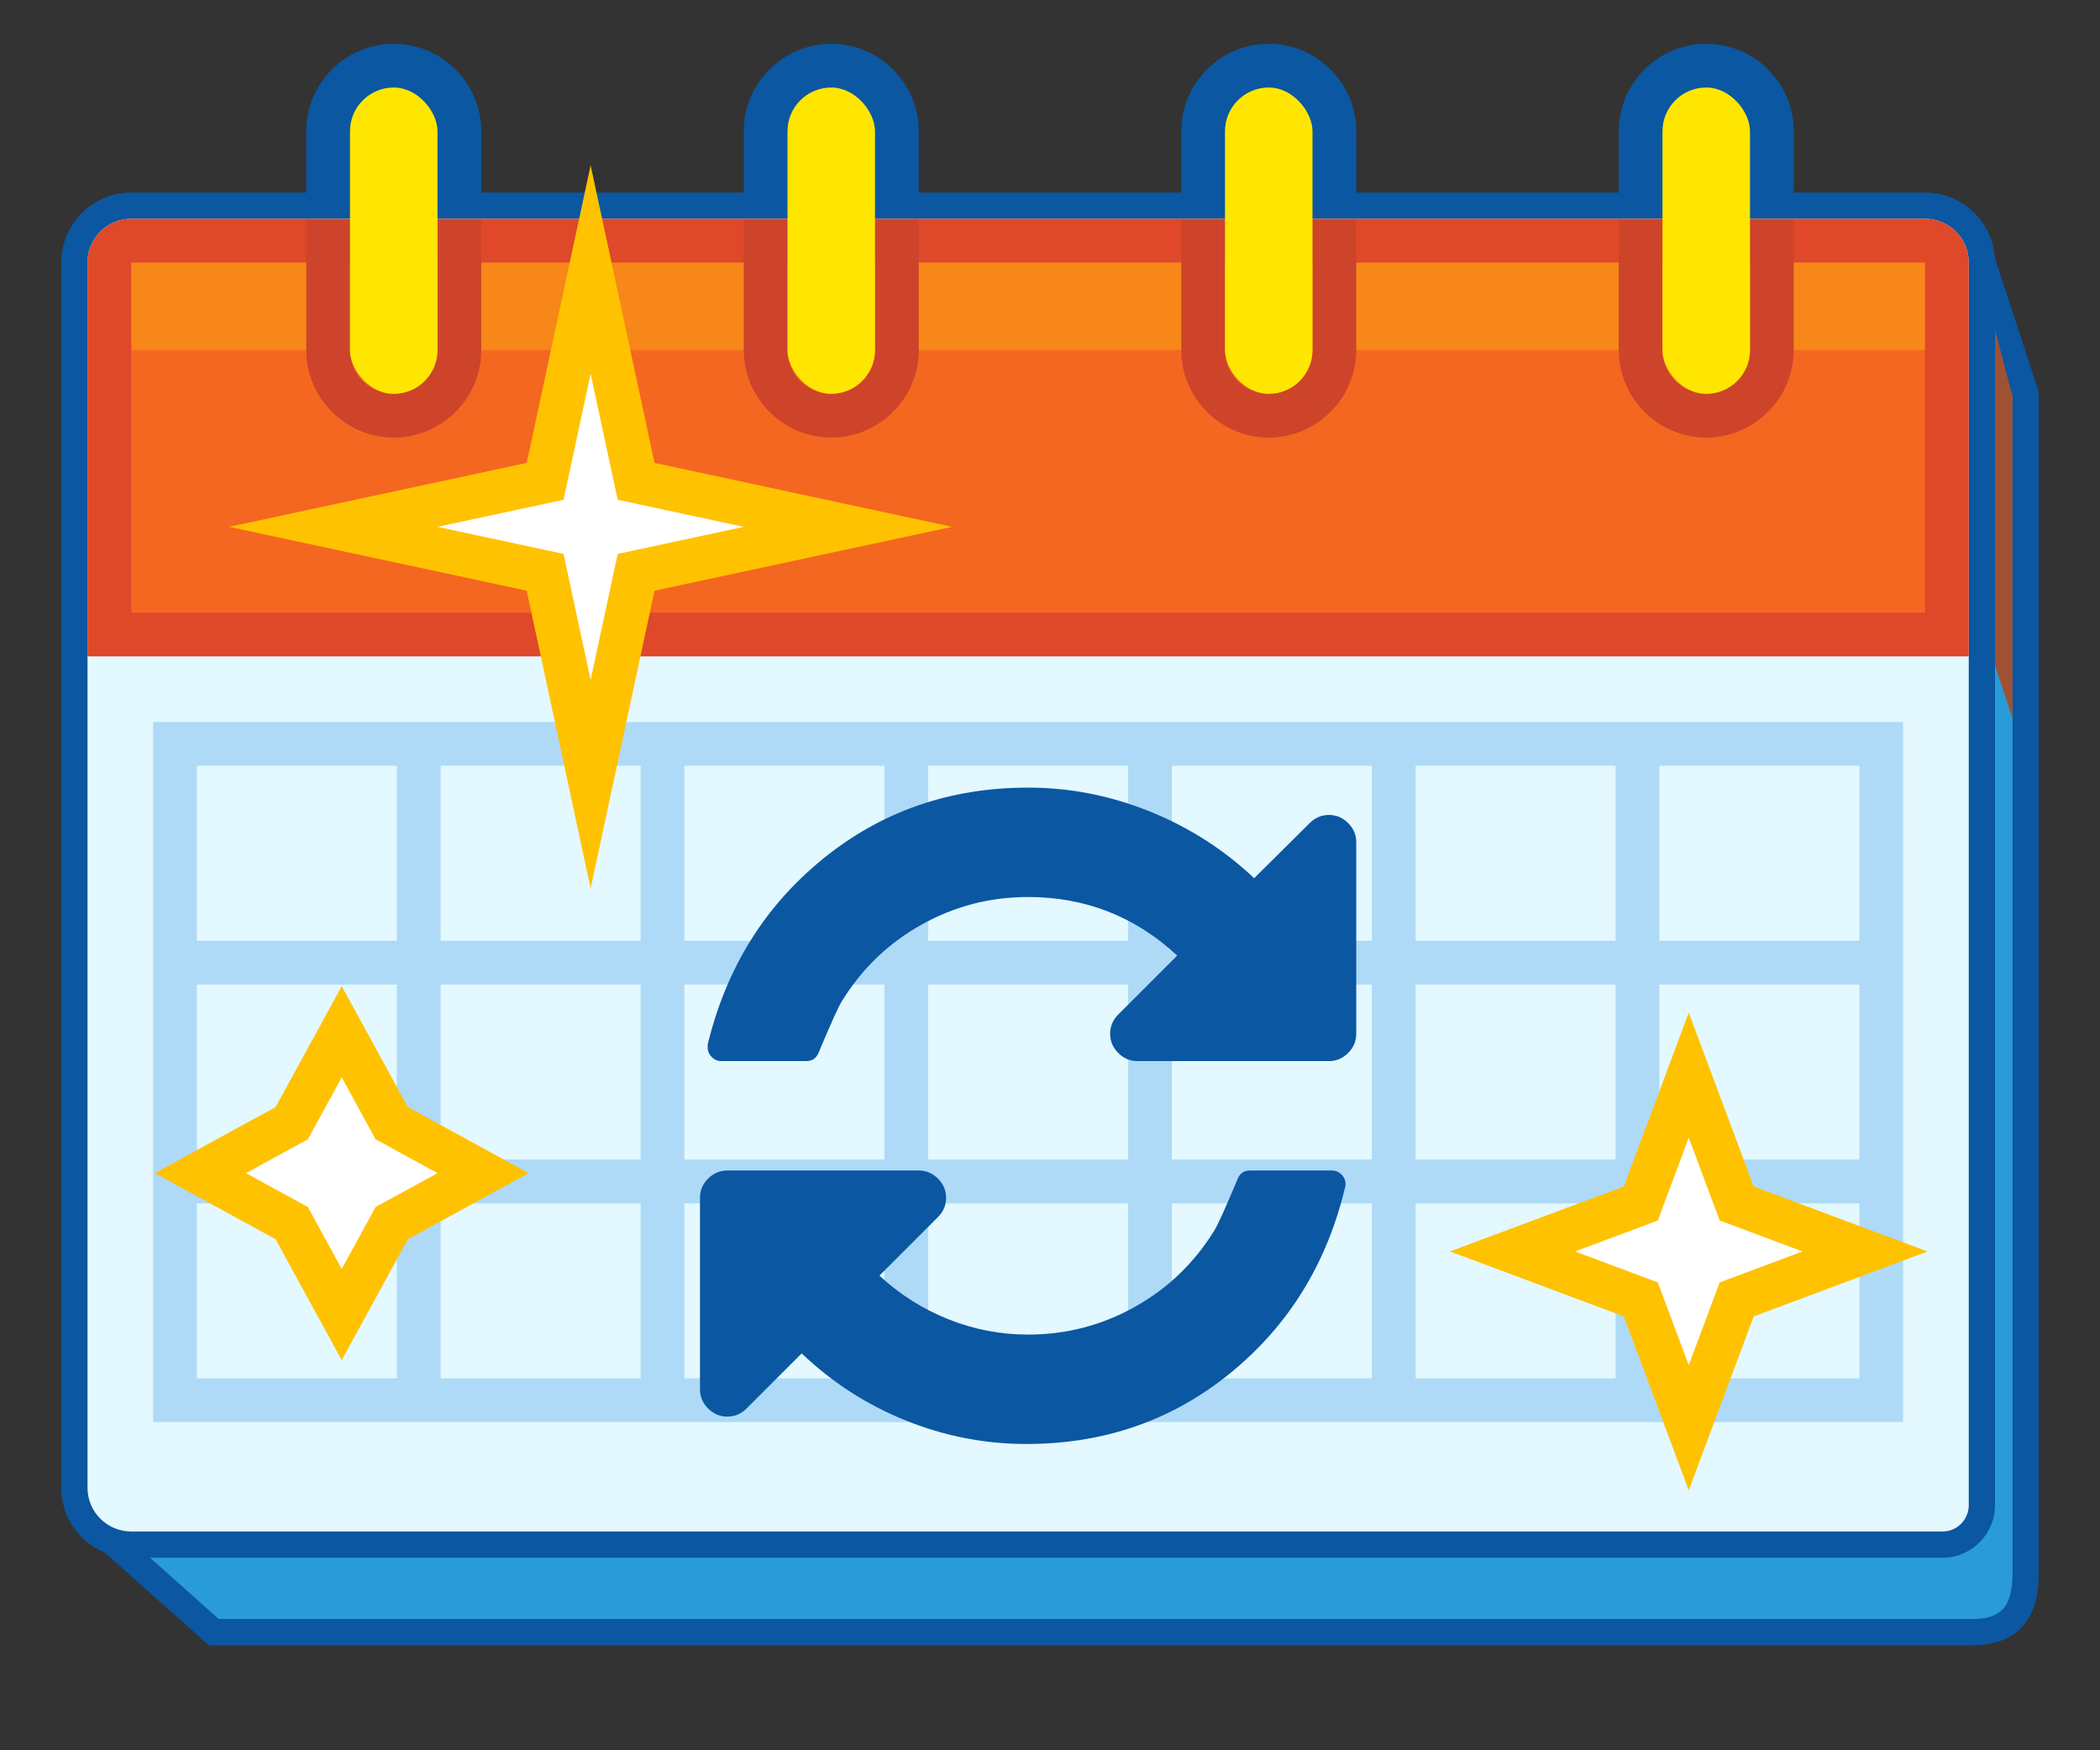 <?xml version="1.0" encoding="UTF-8"?>
<svg id="Layer_1" data-name="Layer 1" xmlns="http://www.w3.org/2000/svg" viewBox="0 0 1200 1000">
  <rect x="0" y="0" width="1200" height="1000" fill="#333333" stroke="none"/>
  <defs>
    <style>
      .cls-1 {
        fill: #f46721;
      }

      .cls-2 {
        fill: #f77026;
      }

      .cls-3 {
        fill: #e3f8ff;
      }

      .cls-4 {
        fill: #fff;
      }

      .cls-5 {
        fill: #ffe600;
      }

      .cls-6 {
        fill: #ffc200;
      }

      .cls-7 {
        fill: #9f5134;
      }

      .cls-8 {
        fill: #df4829;
      }

      .cls-9 {
        fill: #cd442a;
      }

      .cls-10 {
        fill: #0b57a1;
      }

      .cls-11 {
        fill: #299cd7;
      }

      .cls-12 {
        opacity: .25;
      }

      .cls-13 {
        opacity: .5;
      }

      .cls-14 {
        fill: none;
        stroke: #79bcf2;
        stroke-miterlimit: 10;
        stroke-width: 25px;
      }
    </style>
  </defs>
  <g>
    <path class="cls-11" d="m122.14,932.5l-70.02-62.45-7.8-644.81c-.38-4.22,1.83-8.72,7.43-15.27,10.8-12.64,31.95-30.2,48.15-42.43,23.3-17.59,38.69-26.51,45.75-26.51l984.78,1.48,27.06,82.53v673.88c0,1.31-.03,2.59-.09,3.81-.09,1.87-.25,3.67-.49,5.33-1.51,10.82-6.17,17.88-14.25,21.57-2.66,1.22-5.62,2.03-9.05,2.47-2.03.26-4.27.4-6.64.4H122.14Z"/>
    <path class="cls-10" d="m145.65,148.53l979.35,1.47,25,76.23v672.68c0,1.2-.03,2.35-.08,3.45-.08,1.65-.22,3.21-.42,4.66-1.15,8.22-4.31,13.21-9.94,15.79-1.99.91-4.28,1.52-6.9,1.86-1.75.23-3.64.33-5.68.33H125l-65.42-58.35-1.24-102.76-4.28-353.47-2.25-185.66c-1.82-11.54,80.63-76.24,93.84-76.24m.02-15h-.02c-6.8,0-14.38,3.81-23.66,9.53-7.55,4.65-16.75,11.05-26.61,18.5-16.51,12.46-38.14,30.45-49.33,43.54-4.91,5.74-9.76,12.61-9.23,20.46l2.24,185.05,4.28,353.47,1.24,102.76.08,6.61,4.93,4.4,65.42,58.35,4.27,3.81h1007.7c2.74,0,5.22-.15,7.61-.46,4.18-.54,7.85-1.55,11.21-3.09,10.44-4.78,16.68-13.98,18.55-27.35.26-1.89.45-3.91.55-6.01.06-1.33.1-2.73.1-4.17V223.83l-.75-2.28-25-76.23-3.38-10.31-10.85-.02-979.35-1.47h0Z"/>
  </g>
  <polygon class="cls-7" points="1150 226.23 1138.28 182.02 1138.28 375 1150 410.43 1150 226.23"/>
  <path class="cls-10" d="m275,75c0-27.5-22.5-50-50-50h0c-27.5,0-50,22.5-50,50v50.25h100v-50.25Z"/>
  <path class="cls-10" d="m525,75c0-27.5-22.5-50-50-50h0c-27.5,0-50,22.5-50,50v50.25h100v-50.25Z"/>
  <path class="cls-10" d="m775,75c0-27.5-22.5-50-50-50h0c-27.5,0-50,22.5-50,50v50.25h100v-50.25Z"/>
  <path class="cls-10" d="m1025,75c0-27.5-22.5-50-50-50h0c-27.5,0-50,22.5-50,50v50.25h100v-50.25Z"/>
  <g>
    <path class="cls-3" d="m75,882.5c-17.92,0-32.5-14.58-32.5-32.5V150c0-17.92,14.58-32.5,32.5-32.5h1025c17.92,0,32.5,14.58,32.5,32.5v710c0,12.41-10.09,22.5-22.5,22.5H75Z"/>
    <path class="cls-10" d="m1100,125c13.81,0,25,11.19,25,25v710c0,8.28-6.72,15-15,15H75c-13.81,0-25-11.19-25-25V150c0-13.81,11.19-25,25-25h1025m0-15H75c-22.06,0-40,17.94-40,40v700c0,22.06,17.94,40,40,40h1035c16.54,0,30-13.46,30-30V150c0-22.06-17.94-40-40-40h0Z"/>
  </g>
  <g class="cls-13">
    <rect class="cls-14" x="100" y="425" width="975" height="375"/>
    <line class="cls-14" x1="100" y1="675" x2="1075" y2="675"/>
    <line class="cls-14" x1="100" y1="550" x2="1075" y2="550"/>
    <line class="cls-14" x1="935.71" y1="425" x2="935.71" y2="800"/>
    <line class="cls-14" x1="796.43" y1="425" x2="796.43" y2="800"/>
    <line class="cls-14" x1="657.14" y1="425" x2="657.14" y2="800"/>
    <line class="cls-14" x1="517.86" y1="425" x2="517.86" y2="800"/>
    <line class="cls-14" x1="378.57" y1="425" x2="378.57" y2="800"/>
    <line class="cls-14" x1="239.29" y1="425" x2="239.29" y2="800"/>
  </g>
  <g>
    <path class="cls-1" d="m62.5,362.5v-212.5c0-6.89,5.61-12.5,12.5-12.5h1025c6.89,0,12.5,5.61,12.5,12.5v212.5H62.5Z"/>
    <path class="cls-8" d="m1100,150v200H75v-200h1025m0-25H75c-13.81,0-25,11.19-25,25v225h1075v-225c0-13.81-11.19-25-25-25h0Z"/>
  </g>
  <g class="cls-12">
    <rect class="cls-5" x="75" y="150" width="1025" height="50"/>
  </g>
  <g>
    <polygon class="cls-4" points="166.71 698.83 114.48 670.27 166.71 641.71 195.27 589.48 223.83 641.71 276.05 670.27 223.83 698.83 195.27 751.05 166.71 698.83"/>
    <path class="cls-6" d="m195.27,615.53l19.35,35.38,35.38,19.35-35.38,19.35-19.35,35.38-19.35-35.38-35.38-19.35,35.38-19.35,19.35-35.38m0-52.1l-21.93,40.1-15.84,28.96-28.96,15.84-40.1,21.93,40.1,21.93,28.96,15.84,15.84,28.96,21.93,40.1,21.93-40.1,15.84-28.96,28.96-15.84,40.1-21.93-40.1-21.93-28.96-15.84-15.84-28.96-21.93-40.1h0Z"/>
  </g>
  <g>
    <polygon class="cls-4" points="311.51 326.99 190.46 301 311.51 275.01 337.5 153.96 363.49 275.01 484.54 301 363.49 326.99 337.5 448.04 311.51 326.99"/>
    <path class="cls-6" d="m337.5,213.5l15.47,72.03,72.03,15.47-72.03,15.47-15.47,72.03-15.47-72.03-72.03-15.47,72.03-15.47,15.47-72.03m0-119.08l-24.44,113.83-12.07,56.23-56.23,12.07-113.83,24.44,113.83,24.44,56.23,12.07,12.07,56.23,24.44,113.83,24.44-113.83,12.07-56.23,56.23-12.07,113.83-24.44-113.83-24.44-56.23-12.07-12.07-56.23-24.44-113.83h0Z"/>
  </g>
  <g>
    <path class="cls-2" d="m225,237.5c-20.68,0-37.5-16.82-37.5-37.5v-62.25h75v62.25c0,20.68-16.82,37.5-37.5,37.5Z"/>
    <path class="cls-9" d="m250,150.25v49.75c0,13.79-11.21,25-25,25s-25-11.21-25-25v-49.75h50m25-25h-100v74.75c0,27.5,22.5,50,50,50h0c27.5,0,50-22.5,50-50v-74.75h0Z"/>
  </g>
  <g>
    <path class="cls-2" d="m475,237.5c-20.68,0-37.5-16.82-37.5-37.5v-62.25h75v62.25c0,20.68-16.82,37.5-37.5,37.5Z"/>
    <path class="cls-9" d="m500,150.25v49.75c0,13.79-11.21,25-25,25s-25-11.21-25-25v-49.75h50m25-25h-100v74.75c0,27.5,22.5,50,50,50h0c27.5,0,50-22.5,50-50v-74.75h0Z"/>
  </g>
  <g>
    <path class="cls-2" d="m725,237.5c-20.68,0-37.5-16.82-37.5-37.5v-62.25h75v62.25c0,20.68-16.82,37.5-37.5,37.5Z"/>
    <path class="cls-9" d="m750,150.25v49.75c0,13.79-11.22,25-25,25s-25-11.21-25-25v-49.75h50m25-25h-100v74.75c0,27.5,22.5,50,50,50h0c27.5,0,50-22.5,50-50v-74.75h0Z"/>
  </g>
  <g>
    <path class="cls-2" d="m975,237.5c-20.68,0-37.5-16.82-37.5-37.5v-62.25h75v62.25c0,20.68-16.82,37.5-37.5,37.5Z"/>
    <path class="cls-9" d="m1000,150.25v49.75c0,13.79-11.22,25-25,25s-25-11.21-25-25v-49.75h50m25-25h-100v74.75c0,27.5,22.5,50,50,50h0c27.5,0,50-22.5,50-50v-74.75h0Z"/>
  </g>
  <rect class="cls-5" x="200" y="50" width="50" height="175" rx="25" ry="25"/>
  <rect class="cls-5" x="450" y="50" width="50" height="175" rx="25" ry="25"/>
  <rect class="cls-5" x="700" y="50" width="50" height="175" rx="25" ry="25"/>
  <rect class="cls-5" x="950" y="50" width="50" height="175" rx="25" ry="25"/>
  <path class="cls-10" d="m768.9,676.56c0,.81-.08,1.38-.25,1.71-10.42,43.62-32.23,78.98-65.43,106.08-33.2,27.1-72.1,40.65-116.7,40.65-23.76,0-46.75-4.48-68.97-13.43-22.22-8.95-42.03-21.73-59.45-38.33l-31.49,31.49c-3.09,3.09-6.75,4.64-10.99,4.64s-7.89-1.55-10.99-4.64c-3.09-3.09-4.64-6.75-4.64-10.99v-109.37c0-4.23,1.55-7.89,4.64-10.99,3.09-3.09,6.75-4.64,10.99-4.64h109.38c4.23,0,7.89,1.55,10.99,4.64,3.09,3.09,4.64,6.75,4.64,10.99s-1.55,7.89-4.64,10.99l-33.45,33.45c11.56,10.74,24.66,19.04,39.31,24.9,14.65,5.86,29.87,8.79,45.65,8.79,21.81,0,42.16-5.29,61.04-15.87,18.88-10.58,34.02-25.15,45.41-43.7,1.79-2.77,6.1-12.29,12.94-28.56,1.3-3.74,3.74-5.62,7.32-5.62h46.88c2.12,0,3.95.77,5.49,2.32,1.55,1.55,2.32,3.38,2.32,5.49Zm6.1-195.31v109.37c0,4.23-1.55,7.89-4.64,10.99-3.09,3.09-6.75,4.64-10.98,4.64h-109.38c-4.23,0-7.89-1.55-10.99-4.64-3.09-3.09-4.64-6.75-4.64-10.99s1.55-7.89,4.64-10.99l33.69-33.69c-24.09-22.3-52.49-33.45-85.21-33.45-21.81,0-42.15,5.29-61.03,15.87-18.88,10.58-34.02,25.15-45.41,43.7-1.79,2.77-6.1,12.29-12.94,28.56-1.3,3.74-3.74,5.62-7.32,5.62h-48.58c-2.12,0-3.95-.77-5.49-2.32-1.55-1.55-2.32-3.38-2.32-5.49v-1.71c10.58-43.62,32.55-78.98,65.92-106.08,33.37-27.1,72.43-40.65,117.19-40.65,23.76,0,46.88,4.52,69.34,13.55,22.46,9.03,42.4,21.77,59.81,38.21l31.74-31.49c3.09-3.09,6.75-4.64,10.99-4.64s7.89,1.55,10.98,4.64c3.09,3.09,4.64,6.75,4.64,10.99Z"/>
  <g>
    <polygon class="cls-4" points="937.61 742.39 864.28 715 937.61 687.61 965 614.28 992.39 687.61 1065.72 715 992.39 742.39 965 815.72 937.61 742.39"/>
    <path class="cls-6" d="m965,650l17.68,47.32,47.32,17.68-47.32,17.68-17.68,47.32-17.68-47.32-47.32-17.68,47.32-17.68,17.68-47.32m0-71.44l-23.42,62.69-13.69,36.64-36.64,13.69-62.69,23.42,62.69,23.42,36.64,13.69,13.69,36.64,23.42,62.69,23.42-62.69,13.69-36.64,36.64-13.69,62.69-23.42-62.69-23.42-36.64-13.69-13.69-36.64-23.42-62.69h0Z"/>
  </g>
</svg>